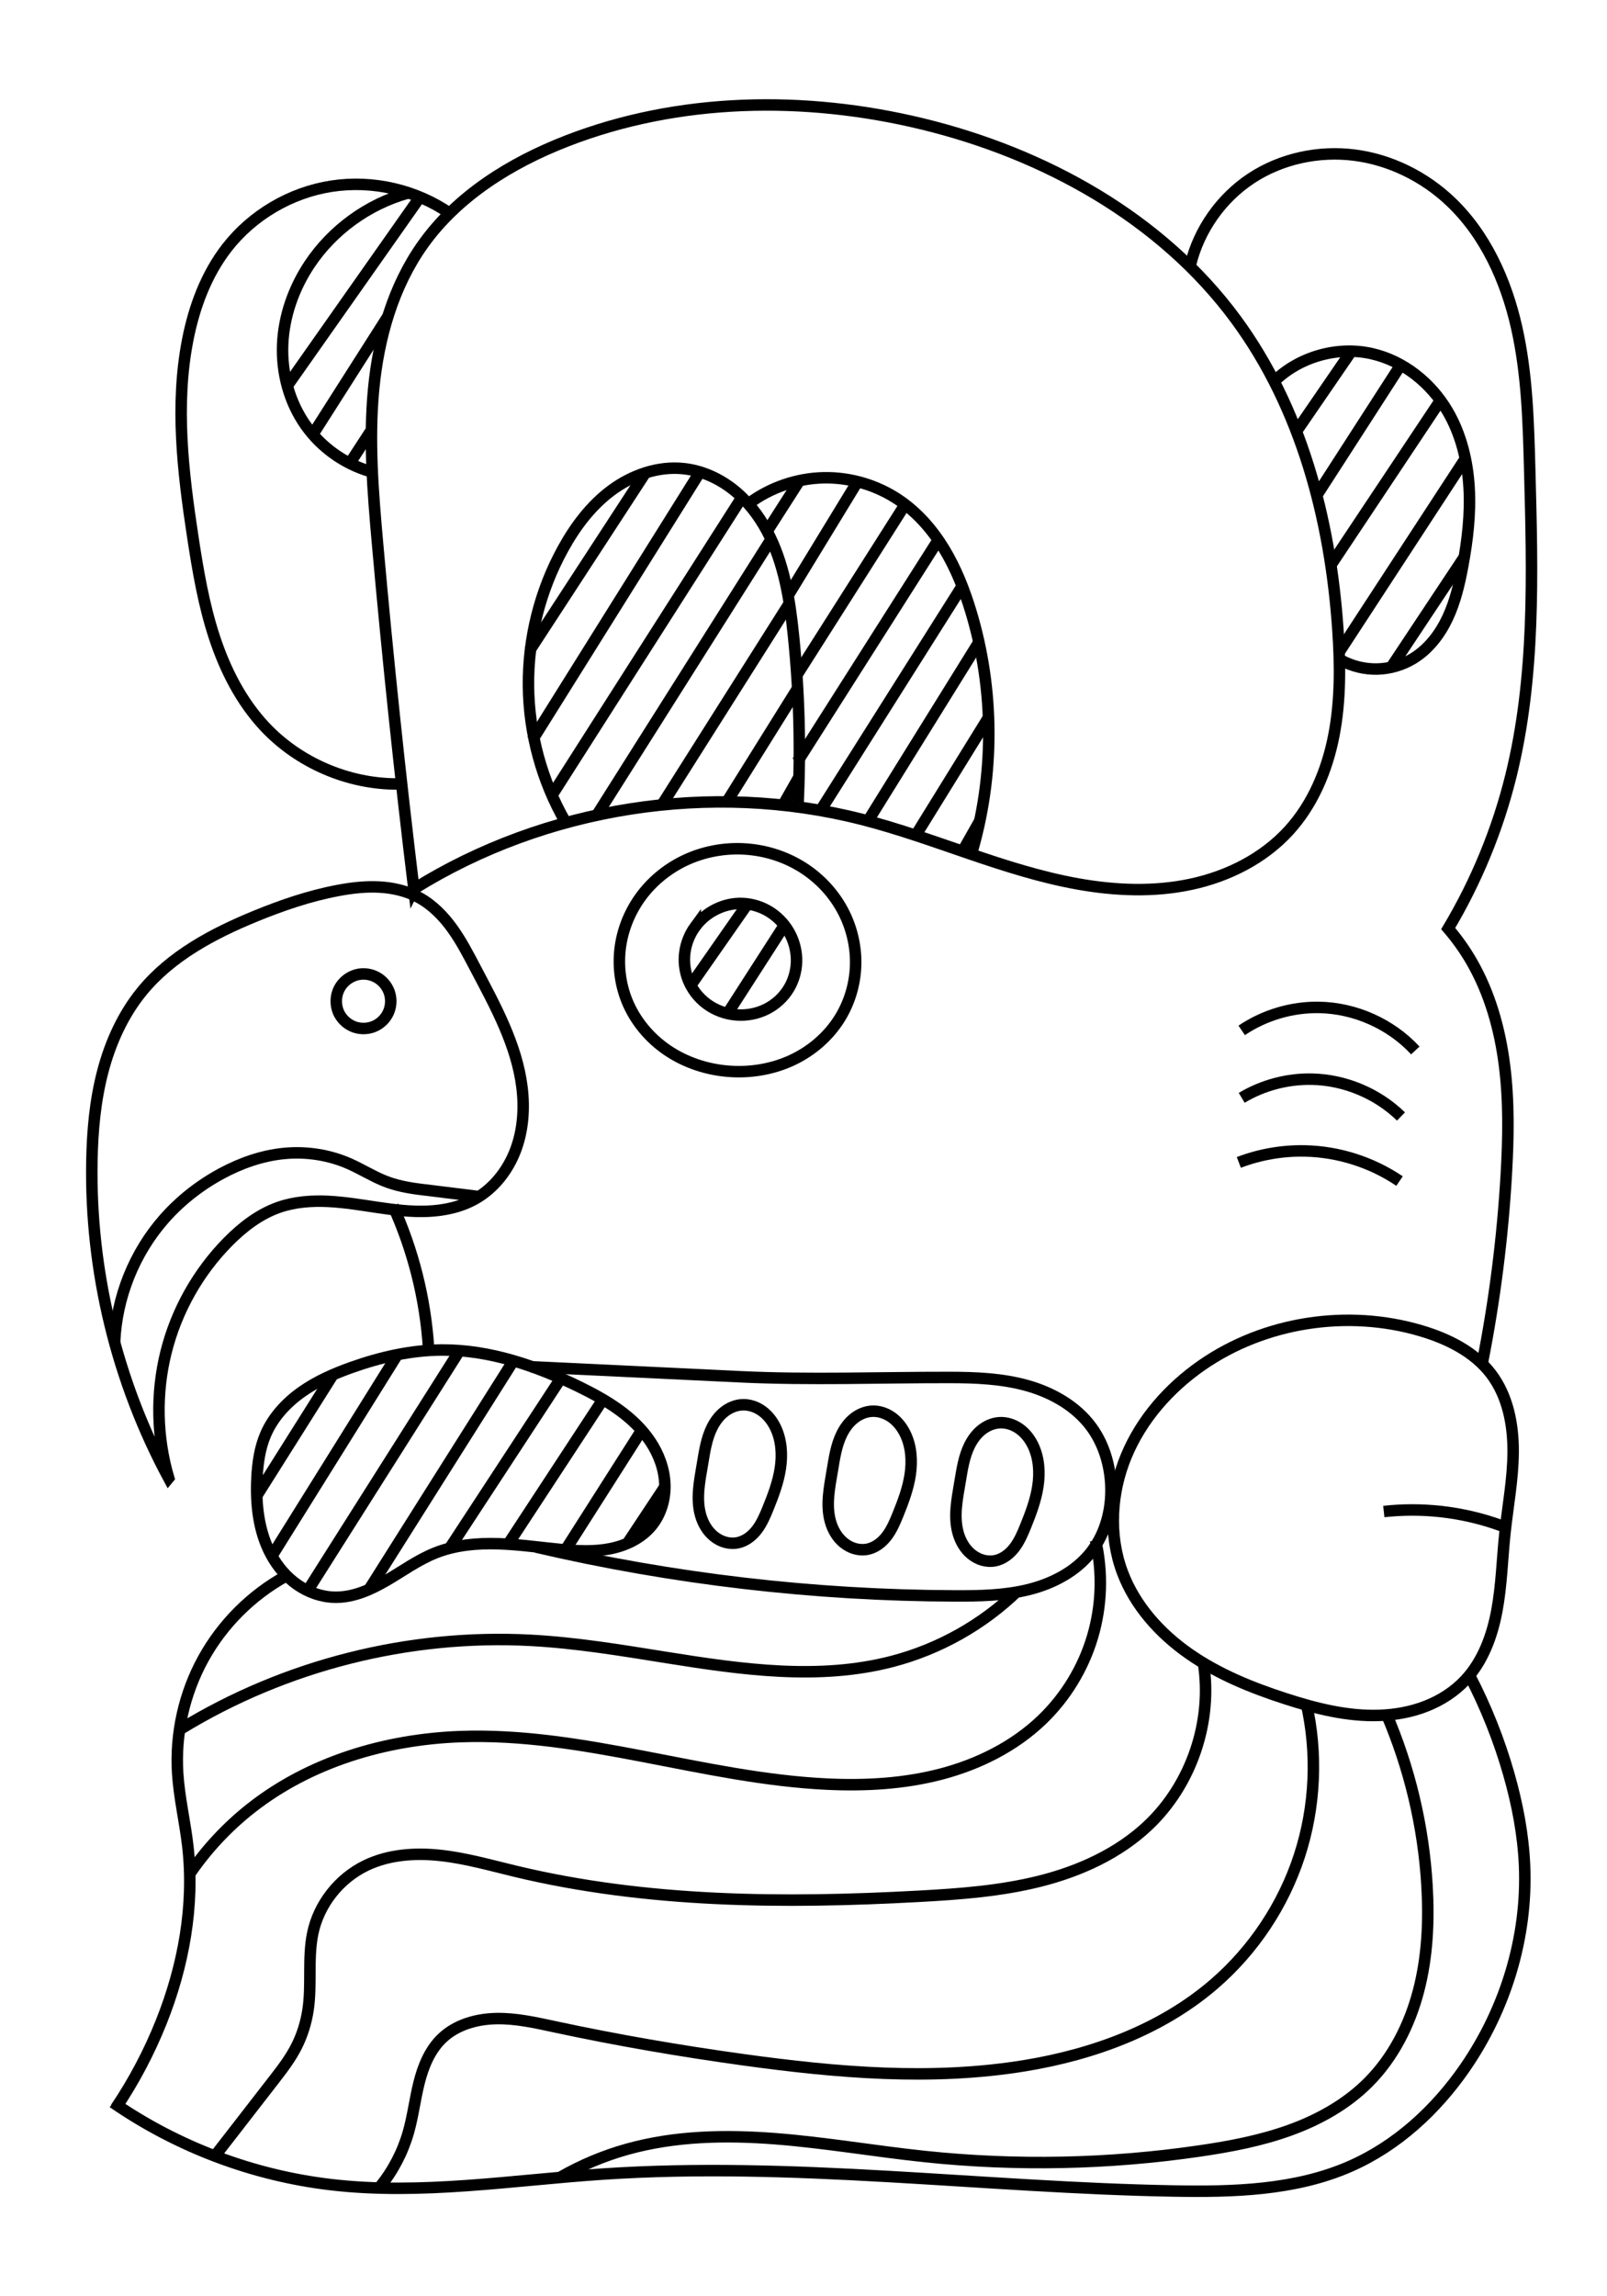 <?xml version="1.0" encoding="UTF-8" standalone="no"?>
<!-- Created with Inkscape (http://www.inkscape.org/) -->

<svg
   xmlns:dc="http://purl.org/dc/elements/1.1/"
   xmlns:cc="http://creativecommons.org/ns#"
   xmlns:rdf="http://www.w3.org/1999/02/22-rdf-syntax-ns#"
   xmlns:svg="http://www.w3.org/2000/svg"
   xmlns="http://www.w3.org/2000/svg"
   xmlns:sodipodi="http://sodipodi.sourceforge.net/DTD/sodipodi-0.dtd"
   xmlns:inkscape="http://www.inkscape.org/namespaces/inkscape"
   width="140"
   height="200"
   viewBox="0 0 140 200"
   id="svg6080"
   version="1.1"
   inkscape:version="0.91 r13725"
   sodipodi:docname="maya-months-14-muwan.svg">
  <defs
     id="defs6082">
    <inkscape:path-effect
       effect="spiro"
       id="path-effect4152-3-1-7-3-499"
       is_visible="true" />
    <inkscape:path-effect
       effect="spiro"
       id="path-effect4152-3-1-7-3-74"
       is_visible="true" />
    <inkscape:path-effect
       effect="spiro"
       id="path-effect4152-3-1-7-3-6"
       is_visible="true" />
    <inkscape:path-effect
       effect="spiro"
       id="path-effect4152-3-1-7-3-49"
       is_visible="true" />
    <inkscape:path-effect
       effect="spiro"
       id="path-effect4152-3-1-7-3-4"
       is_visible="true" />
    <inkscape:path-effect
       effect="spiro"
       id="path-effect4152-3-1-7-3-56"
       is_visible="true" />
    <inkscape:path-effect
       effect="spiro"
       id="path-effect4152-3-1-7-3-78"
       is_visible="true" />
    <inkscape:path-effect
       effect="spiro"
       id="path-effect4152-3-1-7-3-95"
       is_visible="true" />
    <inkscape:path-effect
       effect="spiro"
       id="path-effect4152-3-1-7-3-9"
       is_visible="true" />
    <inkscape:path-effect
       effect="spiro"
       id="path-effect4152-3-1-7-3-1"
       is_visible="true" />
    <inkscape:path-effect
       effect="spiro"
       id="path-effect4152-3-1-7-3-01"
       is_visible="true" />
    <inkscape:path-effect
       effect="spiro"
       id="path-effect4152-3-1-7-3-8"
       is_visible="true" />
    <inkscape:path-effect
       effect="spiro"
       id="path-effect4152-3-1-7-3-0"
       is_visible="true" />
    <inkscape:path-effect
       effect="spiro"
       id="path-effect4152-3-1-7-3-22"
       is_visible="true" />
    <inkscape:path-effect
       effect="spiro"
       id="path-effect4152-3-1-7-3-59"
       is_visible="true" />
    <inkscape:path-effect
       effect="spiro"
       id="path-effect4152-3-1-7-3-7"
       is_visible="true" />
    <inkscape:path-effect
       effect="spiro"
       id="path-effect4152-3-1-7-3-58"
       is_visible="true" />
    <inkscape:path-effect
       effect="spiro"
       id="path-effect4152-3-1-7-3-2"
       is_visible="true" />
    <inkscape:path-effect
       effect="spiro"
       id="path-effect4152-3-1-7-3-5"
       is_visible="true" />
    <inkscape:path-effect
       effect="spiro"
       id="path-effect4152-3-2-6-5"
       is_visible="true" />
    <inkscape:path-effect
       effect="spiro"
       id="path-effect4152-3-1-7-3"
       is_visible="true" />
    <inkscape:path-effect
       effect="spiro"
       id="path-effect5511-4-3-0-5-3-8"
       is_visible="true" />
    <inkscape:path-effect
       effect="spiro"
       id="path-effect5511-4-3-0-05-0-34"
       is_visible="true" />
    <inkscape:path-effect
       effect="spiro"
       id="path-effect5511-4-3-0-09-7-9"
       is_visible="true" />
    <inkscape:path-effect
       effect="spiro"
       id="path-effect5511-4-3-0-07-6-2"
       is_visible="true" />
    <inkscape:path-effect
       effect="spiro"
       id="path-effect5511-4-3-0-0-0-36"
       is_visible="true" />
    <inkscape:path-effect
       effect="spiro"
       id="path-effect4152-3-2-6-08"
       is_visible="true" />
    <inkscape:path-effect
       effect="spiro"
       id="path-effect4152-3-1-7-8"
       is_visible="true" />
    <inkscape:path-effect
       effect="spiro"
       id="path-effect5511-4-3-0-5-3-9"
       is_visible="true" />
    <inkscape:path-effect
       effect="spiro"
       id="path-effect5511-4-3-0-05-0-3"
       is_visible="true" />
    <inkscape:path-effect
       effect="spiro"
       id="path-effect5511-4-3-0-09-7-6"
       is_visible="true" />
    <inkscape:path-effect
       effect="spiro"
       id="path-effect5511-4-3-0-07-6-6"
       is_visible="true" />
    <inkscape:path-effect
       effect="spiro"
       id="path-effect5511-4-3-0-0-0-5"
       is_visible="true" />
    <inkscape:path-effect
       effect="spiro"
       id="path-effect5524-4"
       is_visible="true" />
    <inkscape:path-effect
       effect="spiro"
       id="path-effect5524-6"
       is_visible="true" />
    <inkscape:path-effect
       effect="spiro"
       id="path-effect5524"
       is_visible="true" />
    <inkscape:path-effect
       effect="spiro"
       id="path-effect5383-4"
       is_visible="true" />
    <inkscape:path-effect
       effect="spiro"
       id="path-effect5501"
       is_visible="true" />
    <inkscape:path-effect
       effect="spiro"
       id="path-effect4913-6-0-6"
       is_visible="true" />
    <inkscape:path-effect
       effect="spiro"
       id="path-effect5411-9"
       is_visible="true" />
    <inkscape:path-effect
       effect="spiro"
       id="path-effect5411-1"
       is_visible="true" />
    <inkscape:path-effect
       effect="spiro"
       id="path-effect4921-5-0"
       is_visible="true" />
    <inkscape:path-effect
       effect="spiro"
       id="path-effect4917-1-0"
       is_visible="true" />
    <inkscape:path-effect
       effect="spiro"
       id="path-effect4913-6-0"
       is_visible="true" />
    <inkscape:path-effect
       effect="spiro"
       id="path-effect4857-7-9"
       is_visible="true" />
    <inkscape:path-effect
       effect="spiro"
       id="path-effect4853-55-3"
       is_visible="true" />
    <inkscape:path-effect
       effect="spiro"
       id="path-effect5411"
       is_visible="true" />
    <inkscape:path-effect
       effect="spiro"
       id="path-effect5407"
       is_visible="true" />
    <inkscape:path-effect
       effect="spiro"
       id="path-effect5403"
       is_visible="true" />
    <inkscape:path-effect
       effect="spiro"
       id="path-effect5399"
       is_visible="true" />
    <inkscape:path-effect
       effect="spiro"
       id="path-effect5395"
       is_visible="true" />
    <inkscape:path-effect
       effect="spiro"
       id="path-effect5391"
       is_visible="true" />
    <inkscape:path-effect
       effect="spiro"
       id="path-effect5387"
       is_visible="true" />
    <inkscape:path-effect
       effect="spiro"
       id="path-effect5383"
       is_visible="true" />
    <inkscape:path-effect
       effect="spiro"
       id="path-effect5379"
       is_visible="true" />
    <inkscape:path-effect
       effect="spiro"
       id="path-effect5375"
       is_visible="true" />
    <inkscape:path-effect
       effect="spiro"
       id="path-effect5371"
       is_visible="true" />
    <inkscape:path-effect
       effect="spiro"
       id="path-effect5367"
       is_visible="true" />
    <inkscape:path-effect
       effect="spiro"
       id="path-effect5363"
       is_visible="true" />
    <inkscape:path-effect
       effect="spiro"
       id="path-effect5359"
       is_visible="true" />
    <inkscape:path-effect
       effect="spiro"
       id="path-effect5355"
       is_visible="true" />
    <inkscape:path-effect
       effect="spiro"
       id="path-effect5351"
       is_visible="true" />
    <inkscape:path-effect
       effect="spiro"
       id="path-effect5347"
       is_visible="true" />
    <inkscape:path-effect
       effect="spiro"
       id="path-effect7288"
       is_visible="true" />
    <inkscape:path-effect
       effect="spiro"
       id="path-effect4152-3-1-7-3-499-9"
       is_visible="true" />
    <inkscape:path-effect
       effect="spiro"
       id="path-effect4152-3-1-7-3-74-8"
       is_visible="true" />
    <inkscape:path-effect
       effect="spiro"
       id="path-effect4152-3-1-7-3-6-3"
       is_visible="true" />
    <inkscape:path-effect
       effect="spiro"
       id="path-effect4152-3-1-7-3-49-9"
       is_visible="true" />
    <inkscape:path-effect
       effect="spiro"
       id="path-effect4152-3-1-7-3-4-9"
       is_visible="true" />
    <inkscape:path-effect
       effect="spiro"
       id="path-effect4152-3-1-7-3-56-6"
       is_visible="true" />
    <inkscape:path-effect
       effect="spiro"
       id="path-effect4152-3-1-7-3-78-6"
       is_visible="true" />
    <inkscape:path-effect
       effect="spiro"
       id="path-effect4152-3-1-7-3-95-1"
       is_visible="true" />
    <inkscape:path-effect
       effect="spiro"
       id="path-effect4152-3-1-7-3-9-7"
       is_visible="true" />
    <inkscape:path-effect
       effect="spiro"
       id="path-effect4152-3-1-7-3-1-6"
       is_visible="true" />
    <inkscape:path-effect
       effect="spiro"
       id="path-effect4152-3-1-7-3-01-7"
       is_visible="true" />
    <inkscape:path-effect
       effect="spiro"
       id="path-effect4152-3-1-7-3-8-5"
       is_visible="true" />
    <inkscape:path-effect
       effect="spiro"
       id="path-effect4152-3-1-7-3-0-0"
       is_visible="true" />
    <inkscape:path-effect
       effect="spiro"
       id="path-effect4152-3-1-7-3-22-8"
       is_visible="true" />
    <inkscape:path-effect
       effect="spiro"
       id="path-effect4152-3-1-7-3-59-2"
       is_visible="true" />
    <inkscape:path-effect
       effect="spiro"
       id="path-effect4152-3-1-7-3-7-8"
       is_visible="true" />
    <inkscape:path-effect
       effect="spiro"
       id="path-effect4152-3-1-7-3-58-5"
       is_visible="true" />
    <inkscape:path-effect
       effect="spiro"
       id="path-effect4152-3-1-7-3-2-8"
       is_visible="true" />
    <inkscape:path-effect
       effect="spiro"
       id="path-effect4152-3-1-7-3-5-3"
       is_visible="true" />
    <inkscape:path-effect
       effect="spiro"
       id="path-effect4152-3-2-6-5-6"
       is_visible="true" />
    <inkscape:path-effect
       effect="spiro"
       id="path-effect4152-3-1-7-3-13"
       is_visible="true" />
    <inkscape:path-effect
       effect="spiro"
       id="path-effect5511-4-3-0-5-3-8-7"
       is_visible="true" />
    <inkscape:path-effect
       effect="spiro"
       id="path-effect5511-4-3-0-05-0-34-8"
       is_visible="true" />
    <inkscape:path-effect
       effect="spiro"
       id="path-effect5511-4-3-0-09-7-9-8"
       is_visible="true" />
    <inkscape:path-effect
       effect="spiro"
       id="path-effect5511-4-3-0-07-6-2-3"
       is_visible="true" />
    <inkscape:path-effect
       effect="spiro"
       id="path-effect5511-4-3-0-0-0-36-0"
       is_visible="true" />
    <inkscape:path-effect
       effect="spiro"
       id="path-effect4152-3-2-6-08-4"
       is_visible="true" />
    <inkscape:path-effect
       effect="spiro"
       id="path-effect4152-3-1-7-8-4"
       is_visible="true" />
    <inkscape:path-effect
       effect="spiro"
       id="path-effect5511-4-3-0-5-3-9-2"
       is_visible="true" />
    <inkscape:path-effect
       effect="spiro"
       id="path-effect5511-4-3-0-05-0-3-3"
       is_visible="true" />
    <inkscape:path-effect
       effect="spiro"
       id="path-effect5511-4-3-0-09-7-6-5"
       is_visible="true" />
    <inkscape:path-effect
       effect="spiro"
       id="path-effect5511-4-3-0-07-6-6-3"
       is_visible="true" />
    <inkscape:path-effect
       effect="spiro"
       id="path-effect5511-4-3-0-0-0-5-8"
       is_visible="true" />
    <inkscape:path-effect
       effect="spiro"
       id="path-effect5524-4-5"
       is_visible="true" />
    <inkscape:path-effect
       effect="spiro"
       id="path-effect5524-6-4"
       is_visible="true" />
    <inkscape:path-effect
       effect="spiro"
       id="path-effect5524-43"
       is_visible="true" />
    <inkscape:path-effect
       effect="spiro"
       id="path-effect5383-4-5"
       is_visible="true" />
    <inkscape:path-effect
       effect="spiro"
       id="path-effect5501-1"
       is_visible="true" />
    <inkscape:path-effect
       effect="spiro"
       id="path-effect4913-6-0-6-9"
       is_visible="true" />
    <inkscape:path-effect
       effect="spiro"
       id="path-effect5411-9-2"
       is_visible="true" />
    <inkscape:path-effect
       effect="spiro"
       id="path-effect5411-1-7"
       is_visible="true" />
    <inkscape:path-effect
       effect="spiro"
       id="path-effect4921-5-0-0"
       is_visible="true" />
    <inkscape:path-effect
       effect="spiro"
       id="path-effect4917-1-0-3"
       is_visible="true" />
    <inkscape:path-effect
       effect="spiro"
       id="path-effect4913-6-0-1"
       is_visible="true" />
    <inkscape:path-effect
       effect="spiro"
       id="path-effect4857-7-9-8"
       is_visible="true" />
    <inkscape:path-effect
       effect="spiro"
       id="path-effect4853-55-3-0"
       is_visible="true" />
    <inkscape:path-effect
       effect="spiro"
       id="path-effect5411-13"
       is_visible="true" />
    <inkscape:path-effect
       effect="spiro"
       id="path-effect5407-6"
       is_visible="true" />
    <inkscape:path-effect
       effect="spiro"
       id="path-effect5403-2"
       is_visible="true" />
    <inkscape:path-effect
       effect="spiro"
       id="path-effect5399-7"
       is_visible="true" />
    <inkscape:path-effect
       effect="spiro"
       id="path-effect5395-3"
       is_visible="true" />
    <inkscape:path-effect
       effect="spiro"
       id="path-effect5391-0"
       is_visible="true" />
    <inkscape:path-effect
       effect="spiro"
       id="path-effect5387-7"
       is_visible="true" />
    <inkscape:path-effect
       effect="spiro"
       id="path-effect5383-8"
       is_visible="true" />
    <inkscape:path-effect
       effect="spiro"
       id="path-effect5375-2"
       is_visible="true" />
    <inkscape:path-effect
       effect="spiro"
       id="path-effect5371-3"
       is_visible="true" />
    <inkscape:path-effect
       effect="spiro"
       id="path-effect5367-4"
       is_visible="true" />
    <inkscape:path-effect
       effect="spiro"
       id="path-effect5363-7"
       is_visible="true" />
    <inkscape:path-effect
       effect="spiro"
       id="path-effect5359-8"
       is_visible="true" />
    <inkscape:path-effect
       effect="spiro"
       id="path-effect5355-2"
       is_visible="true" />
    <inkscape:path-effect
       effect="spiro"
       id="path-effect5351-0"
       is_visible="true" />
    <inkscape:path-effect
       effect="spiro"
       id="path-effect5347-6"
       is_visible="true" />
  </defs>
  <sodipodi:namedview
     id="base"
     pagecolor="#ffffff"
     bordercolor="#666666"
     borderopacity="1.0"
     inkscape:pageopacity="0.0"
     inkscape:pageshadow="2"
     inkscape:zoom="1.979899"
     inkscape:cx="52.692647"
     inkscape:cy="113.10651"
     inkscape:document-units="px"
     inkscape:current-layer="layer1"
     showgrid="false"
     units="px"
     inkscape:window-width="1366"
     inkscape:window-height="704"
     inkscape:window-x="0"
     inkscape:window-y="27"
     inkscape:window-maximized="1" />
  <g
     inkscape:label="Calque 1"
     inkscape:groupmode="layer"
     id="layer1"
     transform="translate(0,-852.362)">
    <path
       style="fill:none;fill-rule:evenodd;stroke:#000000;stroke-width:1;stroke-linecap:butt;stroke-linejoin:miter;stroke-opacity:1"
       d="m 14.694,981.096 c -4.538,-8.43 -6.865,-18.038 -6.689,-27.61 0.048,-2.621 0.283,-5.252 0.946,-7.787 0.663,-2.536 1.767,-4.982 3.429,-7.008 2.523,-3.076 6.166,-5.013 9.847,-6.524 2.347,-0.963 4.762,-1.788 7.256,-2.253 1.175,-0.219 2.371,-0.357 3.564,-0.292 1.193,0.065 2.386,0.339 3.437,0.907 1.178,0.637 2.139,1.621 2.921,2.708 0.782,1.087 1.398,2.282 2.022,3.467 1.734,3.294 3.583,6.647 4.046,10.341 0.232,1.847 0.099,3.76 -0.56,5.501 -0.659,1.741 -1.868,3.299 -3.485,4.221 -1.261,0.719 -2.722,1.032 -4.173,1.093 -1.45,0.062 -2.899,-0.118 -4.335,-0.33 -1.436,-0.212 -2.871,-0.457 -4.321,-0.529 -1.45,-0.072 -2.926,0.036 -4.297,0.512 -1.712,0.594 -3.185,1.737 -4.457,3.028 -2.599,2.639 -4.476,5.982 -5.376,9.575 -0.9,3.593 -0.821,7.426 0.226,10.979 z"
       id="path5345"
       inkscape:path-effect="#path-effect5347-6"
       inkscape:original-d="M 14.694452,981.09591 C 3.7752523,956.97873 4.9170523,966.52658 8.0054523,953.48571 c 3.0883997,-13.04087 -5.4047,-9.77985 4.3751997,-14.79558 9.78,-5.01571 -3.2788997,-14.04719 9.8468,-6.52357 3.2814,1.88089 4.9067,-1.66242 7.2556,-2.25288 2.3489,-0.59046 5.4214,1.77194 7.001,0.615 3.1591,-2.31388 4.9427,-3.85583 4.9427,6.1756 0,20.06287 18.0157,21.56759 0,20.06287 -18.0156,-1.50471 -7.0889,-8.78301 -17.1262,0.74686 -10.0372,9.52986 -5.2286,-9.00943 -4.4565,3.02828 0.7721,12.03773 -5.1496,20.55362 -5.1496,20.55362 z"
       inkscape:connector-curvature="0"
       sodipodi:nodetypes="csssssssssc" />
    <path
       style="fill:none;fill-rule:evenodd;stroke:#000000;stroke-width:1;stroke-linecap:butt;stroke-linejoin:miter;stroke-opacity:1"
       d="m 22.385,981.085 c -0.116,2.305 0.142,4.695 1.25,6.72 0.554,1.012 1.319,1.917 2.266,2.577 0.947,0.66 2.078,1.068 3.232,1.095 1.625,0.039 3.177,-0.658 4.579,-1.482 1.402,-0.823 2.732,-1.792 4.244,-2.389 1.722,-0.68 3.608,-0.846 5.458,-0.787 1.85,0.059 3.686,0.334 5.529,0.505 1.392,0.129 2.806,0.199 4.178,-0.067 1.372,-0.266 2.713,-0.896 3.61,-1.967 0.847,-1.011 1.243,-2.363 1.191,-3.681 -0.053,-1.318 -0.534,-2.6 -1.266,-3.698 -1.464,-2.196 -3.831,-3.607 -6.202,-4.765 -3.74,-1.827 -7.792,-3.225 -11.954,-3.204 -2.683,0.014 -5.337,0.62 -7.865,1.518 -1.534,0.545 -3.041,1.204 -4.368,2.146 -1.327,0.942 -2.473,2.183 -3.119,3.678 -0.515,1.193 -0.697,2.503 -0.762,3.801 z"
       id="path5349"
       inkscape:path-effect="#path-effect5351-0"
       inkscape:original-d="m 22.384952,981.08497 c 0.7759,4.05664 -0.9431,11.93464 6.7481,10.39173 7.6912,-1.54292 3.1993,-0.89908 8.8224,-3.87088 5.623,-2.97184 4.9446,-1.98495 10.9874,-0.28147 6.0429,1.70349 8.1107,8.235 7.7882,-2.03403 -0.3226,-10.26905 1.4453,-7.04774 -6.2777,-12.14459 -7.7231,-5.09688 -2.5501,-4.91848 -11.9541,-3.2035 -9.4038,1.71499 -5.5384,-5.16628 -7.8654,1.51797 -2.3272,6.68423 -5.8236,3.13469 -7.4864,5.8237 -0.6797,1.0991 -1.0053,2.53181 -0.7625,3.80107 z"
       inkscape:connector-curvature="0"
       sodipodi:nodetypes="asssssscaa" />
    <path
       style="fill:none;fill-rule:evenodd;stroke:#000000;stroke-width:1;stroke-linecap:butt;stroke-linejoin:miter;stroke-opacity:1"
       d="m 36.055,929.786 c 11.47,-7.157 25.895,-9.401 38.997,-6.068 6.376,1.622 12.418,4.491 18.896,5.641 3.239,0.575 6.59,0.708 9.806,0.021 3.217,-0.687 6.299,-2.234 8.519,-4.66 2.088,-2.281 3.334,-5.242 3.927,-8.277 0.593,-3.035 0.566,-6.159 0.355,-9.244 -0.655,-9.593 -3.19,-19.292 -8.894,-27.032 -6.5,-8.821 -16.69,-14.443 -27.339,-17.02 -10.2,-2.468 -21.182,-2.303 -30.963,1.502 -4.86,1.891 -9.493,4.762 -12.517,9.011 -2.602,3.655 -3.866,8.129 -4.292,12.595 -0.426,4.467 -0.059,8.967 0.339,13.436 0.895,10.048 1.95,20.082 3.165,30.097 z"
       id="path5353"
       inkscape:path-effect="#path-effect5355-2"
       inkscape:original-d="m 36.055352,929.78565 c 31.2921,0 17.5868,-3.56526 38.9972,-6.06826 21.4104,-2.50301 34.585998,10.01202 37.221198,1.0012 2.6351,-9.01083 11.858,7.00842 4.2821,-17.52105 -7.576,-24.52947 13.505,-11.51383 -8.8936,-27.03248 -22.398598,-15.51864 3.6233,-18.52225 -27.339398,-17.02045 -30.9628,1.50181 -21.0811,-7.00842 -30.9628,1.50181 -9.8817,8.51022 -10.5405,-10.51263 -12.5168,9.01082 -1.9764,19.52346 -7.9054,8.00963 -3.9527,26.03128 3.9527,18.02165 0.2003,19.5845 3.1648,30.09713 z"
       inkscape:connector-curvature="0"
       sodipodi:nodetypes="cscssssssc" />
    <path
       style="fill:none;fill-rule:evenodd;stroke:#000000;stroke-width:1;stroke-linecap:butt;stroke-linejoin:miter;stroke-opacity:1"
       d="m 34.639,920.645 c -4.327,0.012 -8.628,-1.847 -11.585,-5.006 -2.044,-2.184 -3.433,-4.917 -4.369,-7.758 -0.936,-2.841 -1.439,-5.805 -1.889,-8.762 -0.866,-5.682 -1.546,-11.508 -0.443,-17.149 0.562,-2.875 1.609,-5.701 3.404,-8.017 2.216,-2.858 5.552,-4.823 9.126,-5.374 3.574,-0.551 7.347,0.317 10.321,2.374"
       id="path5357"
       inkscape:path-effect="#path-effect5359-8"
       inkscape:original-d="m 34.639052,920.64466 c -8.2348,0 -5.6556,4.00481 -11.5846,-5.00601 -5.9291,-9.01083 -4.941,-4.50541 -6.2585,-16.51985 -1.3175,-12.01443 7.2276,56.50328 -0.4425,-17.14906 -1.0962,-10.52616 -5.8193,-6.51503 3.4037,-8.01684 9.2229,-1.5018 14.5067,-13.01203 19.4475,-3"
       inkscape:connector-curvature="0"
       sodipodi:nodetypes="cssssc" />
    <path
       style="fill:none;fill-rule:evenodd;stroke:#000000;stroke-width:1;stroke-linecap:butt;stroke-linejoin:miter;stroke-opacity:1"
       d="m 103.713,875.409 c 0.743,-3.045 2.671,-5.784 5.287,-7.51 2.623,-1.73 5.888,-2.424 9.004,-2.025 3.117,0.399 6.069,1.867 8.35,4.027 3.051,2.889 4.855,6.896 5.777,10.996 0.922,4.099 1.029,8.332 1.14,12.532 0.235,8.887 0.489,17.903 -1.647,26.532 -1.154,4.662 -3,9.152 -5.459,13.277 0.768,0.894 1.452,1.859 2.041,2.879 1.586,2.748 2.46,5.866 2.861,9.013 0.402,3.148 0.344,6.336 0.161,9.504 -0.318,5.499 -1.012,10.976 -2.077,16.38"
       id="path5361"
       inkscape:path-effect="#path-effect5363-7"
       inkscape:original-d="m 103.71305,875.40895 c 4.2821,-4.00481 -6.900398,-5.50712 5.287,-7.50953 12.1875,-2.0024 10.7669,-9.01082 17.3547,2.00241 6.5878,11.01323 3.9527,8.00962 6.9172,23.52827 2.9645,15.51864 4.9409,12.01443 -1.647,26.53187 -6.5878,14.51744 -5.4594,13.27707 -5.4594,13.27707 0,0 0.3936,-3.12801 2.0405,2.87921 1.647,6.00722 -32.480898,-18.77705 3.022,18.51744 14.6402,15.379 -12.4269,34.81159 -2.0768,16.37984"
       inkscape:connector-curvature="0"
       sodipodi:nodetypes="cssssccsc" />
    <path
       style="fill:none;fill-rule:evenodd;stroke:#000000;stroke-width:1;stroke-linecap:butt;stroke-linejoin:miter;stroke-opacity:1"
       d="m 34.242,957.397 c 0.862,1.903 1.555,3.881 2.07,5.905 0.543,2.134 0.887,4.318 1.026,6.515"
       id="path5365"
       inkscape:path-effect="#path-effect5367-4"
       inkscape:original-d="m 34.242352,957.39741 c 1.2868,4.51415 1.6822,4.2422 2.0702,5.90519 0.3881,1.66299 0.7687,5.26092 1.0261,6.51485"
       inkscape:connector-curvature="0"
       sodipodi:nodetypes="csc" />
    <path
       style="fill:none;fill-rule:evenodd;stroke:#000000;stroke-width:1;stroke-linecap:butt;stroke-linejoin:miter;stroke-opacity:1"
       d="m 46.701,987.11 c 11.954,2.783 24.222,4.213 36.495,4.252 2.147,0.007 4.316,-0.031 6.4,-0.547 2.084,-0.516 4.1,-1.554 5.432,-3.238 1.394,-1.763 1.924,-4.116 1.714,-6.354 -0.152,-1.621 -0.681,-3.223 -1.639,-4.541 -1.336,-1.839 -3.428,-3.024 -5.617,-3.638 -2.189,-0.614 -4.487,-0.705 -6.761,-0.708 -6.073,-0.009 -12.148,0.229 -18.215,-0.06 l -18.269,-0.871"
       id="path5369"
       inkscape:path-effect="#path-effect5371-3"
       inkscape:original-d="m 46.701252,987.10988 c 11.5287,1.5018 27.6013,4.2524 36.4949,4.2524 8.8935,0 6.891,-1.28245 11.8319,-3.78546 4.9409,-2.503 5.101598,1.42655 1.7145,-6.35397 -2.4527,-5.63402 7.584398,-3.03907 -1.6386,-4.54087 -9.2229,-1.50181 -2.4957,-6.34857 -12.3774,-4.34616 -9.8817,2.00241 -14.8951,0.0981 -18.2145,-0.0601 l -18.2694,-0.87064"
       inkscape:connector-curvature="0"
       sodipodi:nodetypes="cssssssc" />
    <path
       style="fill:none;fill-rule:evenodd;stroke:#000000;stroke-width:1;stroke-linecap:butt;stroke-linejoin:miter;stroke-opacity:1"
       d="m 129.91,972.038 c -1.47,-1.939 -3.775,-3.075 -6.108,-3.767 -6.391,-1.897 -13.629,-0.801 -19.105,3.004 -2.846,1.977 -5.232,4.679 -6.567,7.877 -1.335,3.198 -1.562,6.899 -0.35,10.145 1.087,2.911 3.262,5.33 5.81,7.108 2.548,1.778 5.465,2.961 8.421,3.916 2.637,0.853 5.374,1.542 8.144,1.448 1.385,-0.047 2.769,-0.292 4.06,-0.795 1.291,-0.503 2.489,-1.267 3.436,-2.278 1.537,-1.641 2.346,-3.846 2.757,-6.057 0.411,-2.211 0.461,-4.471 0.696,-6.707 0.25,-2.375 0.709,-4.735 0.72,-7.124 0.011,-2.388 -0.472,-4.868 -1.915,-6.771 z"
       id="path5373"
       inkscape:path-effect="#path-effect5375-2"
       inkscape:original-d="m 129.91045,972.03836 c -1.2543,-2.03697 8.3851,-6.27045 -6.1081,-3.76745 -14.4931,2.50301 -15.8107,-8.00962 -19.1046,3.00361 -3.2939,11.01323 -11.858098,4.50542 -6.917198,18.02165 4.940798,13.51633 3.361398,8.52166 14.231298,11.02463 10.8699,2.5031 10.6993,6.3853 15.6402,-1.62437 4.9409,-8.00962 1.1469,1.75357 3.4527,-12.76383 2.3057,-14.51744 1.2431,-9.93599 -1.1943,-13.89424 z"
       inkscape:connector-curvature="0"
       sodipodi:nodetypes="assssssa" />
    <path
       style="fill:none;fill-rule:evenodd;stroke:#000000;stroke-width:1;stroke-linecap:butt;stroke-linejoin:miter;stroke-opacity:1"
       d="m 55.942,930.304 c -0.984,1.289 -1.644,2.827 -1.883,4.431 -0.238,1.604 -0.052,3.272 0.553,4.778 0.705,1.755 1.971,3.268 3.536,4.329 1.565,1.061 3.42,1.674 5.305,1.824 1.886,0.15 3.814,-0.162 5.53,-0.958 1.716,-0.796 3.21,-2.083 4.2,-3.695 0.831,-1.355 1.299,-2.928 1.356,-4.516 0.057,-1.588 -0.297,-3.188 -1.007,-4.61 -0.824,-1.651 -2.127,-3.055 -3.696,-4.025 -1.569,-0.971 -3.399,-1.508 -5.243,-1.57 -1.65,-0.055 -3.314,0.269 -4.815,0.958 -1.501,0.689 -2.835,1.743 -3.837,3.055 z"
       id="path5381"
       inkscape:path-effect="#path-effect5383-8"
       inkscape:original-d="m 55.942252,930.30421 c -1.8521,2.48778 -4.2942,1.19943 -1.3297,9.20906 2.9645,8.00962 13.3288,1.30413 8.8417,6.15347 -75.3918,81.47906 9.0704,4.35756 9.7292,-4.65326 0.6587,-9.01083 5.2902,-2.11813 0.3493,-9.12655 -4.9408,-7.00842 -5.4301,-5.37585 -8.9384,-5.59551 -3.1729,-0.19866 -6.7536,1.46276 -8.6521,4.01279 z"
       inkscape:connector-curvature="0"
       sodipodi:nodetypes="asscsaa" />
    <path
       style="fill:none;fill-rule:evenodd;stroke:#000000;stroke-width:1;stroke-linecap:butt;stroke-linejoin:miter;stroke-opacity:1"
       d="m 49.269,923.966 c -2.065,-3.59 -3.19,-7.716 -3.231,-11.857 -0.041,-4.141 1,-8.289 2.993,-11.919 1.077,-1.963 2.452,-3.799 4.253,-5.13 1.801,-1.33 4.062,-2.12 6.287,-1.879 1.563,0.169 3.052,0.838 4.288,1.81 1.235,0.972 2.222,2.239 2.964,3.625 1.482,2.772 1.979,5.955 2.301,9.082 0.505,4.903 0.638,9.844 0.397,14.767"
       id="path5385"
       inkscape:path-effect="#path-effect5387-7"
       inkscape:original-d="m 49.268852,923.96558 c -0.6588,-17.52105 -9.1317,-16.76804 -0.2382,-23.77646 8.8936,-7.00842 3.2939,-13.01564 10.5405,-7.00842 7.2466,6.00722 7.9054,3.50421 9.5524,14.51744 1.6469,11.01323 0.3969,14.76684 0.3969,14.76684"
       inkscape:connector-curvature="0"
       sodipodi:nodetypes="csssc" />
    <path
       style="fill:none;fill-rule:evenodd;stroke:#000000;stroke-width:1;stroke-linecap:butt;stroke-linejoin:miter;stroke-opacity:1"
       d="m 65.247,896.207 c 1.869,-1.391 4.176,-2.182 6.505,-2.231 2.329,-0.048 4.668,0.646 6.592,1.958 1.611,1.098 2.919,2.606 3.928,4.275 1.009,1.669 1.729,3.498 2.296,5.364 2.091,6.882 2.102,14.382 0.03,21.27"
       id="path5389"
       inkscape:path-effect="#path-effect5391-0"
       inkscape:original-d="m 65.247252,896.20706 c 9.5523,-0.5006 7.4979,-8.28177 13.0975,-0.27215 5.5997,8.00962 6.5541,2.63041 6.2247,9.63883 -0.3294,7.00842 0.03,21.26985 0.03,21.26985"
       inkscape:connector-curvature="0"
       sodipodi:nodetypes="cssc" />
    <path
       style="fill:none;fill-rule:evenodd;stroke:#000000;stroke-width:1;stroke-linecap:butt;stroke-linejoin:miter;stroke-opacity:1"
       d="m 110.996,885.583 c 2.198,-2.157 5.521,-3.098 8.524,-2.415 2.766,0.63 5.154,2.559 6.588,5.006 1.169,1.996 1.737,4.306 1.876,6.616 0.14,2.309 -0.134,4.626 -0.559,6.9 -0.286,1.534 -0.646,3.068 -1.307,4.481 -0.661,1.413 -1.647,2.709 -2.975,3.528 -0.94,0.579 -2.034,0.905 -3.137,0.933 -1.103,0.029 -2.213,-0.24 -3.181,-0.77"
       id="path5393"
       inkscape:path-effect="#path-effect5395-3"
       inkscape:original-d="m 110.99625,885.58329 c 4.9409,-0.5006 2.9244,-2.91522 8.5241,-2.41462 5.5996,0.5006 5.2702,-4.00481 6.5878,5.00601 1.3175,9.01083 2.6351,7.00842 1.3175,13.51624 -1.3175,6.50782 0.6588,6.50782 -4.282,8.00963 -4.9409,1.5018 -4.6716,1.6649 -6.3185,0.1631"
       inkscape:connector-curvature="0"
       sodipodi:nodetypes="csccsc" />
    <path
       style="fill:none;fill-rule:evenodd;stroke:#000000;stroke-width:1;stroke-linecap:butt;stroke-linejoin:miter;stroke-opacity:1"
       d="m 32.232,893.418 c -2.243,-0.66 -4.25,-2.095 -5.6,-4.005 -1.434,-2.029 -2.109,-4.556 -2.008,-7.038 0.102,-2.482 0.961,-4.91 2.337,-6.979 1.997,-3.003 5.098,-5.253 8.572,-6.221"
       id="path5397"
       inkscape:path-effect="#path-effect5399-7"
       inkscape:original-d="m 32.231752,893.41807 c -2.9645,-1.50181 -4.6115,5.00601 -5.5996,-4.00481 -0.9882,-9.01083 -3.6233,-8.51023 0.3293,-14.01684 3.9527,-5.50662 3.3022,-4.71875 8.5724,-6.22055"
       inkscape:connector-curvature="0"
       sodipodi:nodetypes="ccsc" />
    <path
       style="fill:none;fill-rule:evenodd;stroke:#000000;stroke-width:1;stroke-linecap:butt;stroke-linejoin:miter;stroke-opacity:1"
       d="m 9.985,969.272 c 0.164,-3.925 1.708,-7.78 4.301,-10.731 1.416,-1.612 3.131,-2.956 5.021,-3.972 1.679,-0.902 3.511,-1.55 5.408,-1.739 1.972,-0.196 3.996,0.116 5.803,0.93 1,0.451 1.936,1.036 2.952,1.449 1.016,0.413 2.103,0.614 3.192,0.748 l 5.077,0.625"
       id="path5401"
       inkscape:path-effect="#path-effect5403-2"
       inkscape:original-d="m 9.9852523,969.27248 c -0.2574,-10.53301 0.9556997,-0.19826 4.3013997,-10.73127 3.3458,-10.53301 -1.6705,-3.47024 5.0211,-3.97181 6.6915,-0.50157 2.062,-3.24373 5.4078,-1.73901 3.3458,1.50471 2.1996,-1.07585 5.8025,0.93048 3.6031,2.00628 1.2904,1.59952 6.1437,2.19692 l 5.0775,0.625"
       inkscape:connector-curvature="0"
       sodipodi:nodetypes="csssssc" />
    <path
       style="fill:none;fill-rule:evenodd;stroke:#000000;stroke-width:1;stroke-linecap:butt;stroke-linejoin:miter;stroke-opacity:1"
       d="m 31.389,937.206 c -0.77,0.091 -1.482,0.585 -1.836,1.276 -0.354,0.69 -0.341,1.556 0.034,2.235 0.288,0.521 0.78,0.927 1.346,1.111 0.567,0.184 1.203,0.145 1.742,-0.108 0.506,-0.237 0.924,-0.659 1.155,-1.167 0.232,-0.509 0.276,-1.1 0.123,-1.638 -0.153,-0.538 -0.503,-1.017 -0.968,-1.327 -0.465,-0.31 -1.042,-0.448 -1.597,-0.382 z"
       id="path5405"
       inkscape:path-effect="#path-effect5407-6"
       inkscape:original-d="m 31.389452,937.20586 c -1.5442,-0.50158 -3.3458,2.50785 -1.8016,3.511 1.5442,1.00314 2.3164,5.01571 3.0884,1.00314 0.7721,-4.01257 -1.2868,-4.51414 -1.2868,-4.51414 z"
       inkscape:connector-curvature="0" />
    <path
       style="fill:none;fill-rule:evenodd;stroke:#000000;stroke-width:1;stroke-linecap:butt;stroke-linejoin:miter;stroke-opacity:1"
       d="m 61.193,979.908 c -0.248,1.463 -0.56,2.981 -0.161,4.411 0.2,0.715 0.586,1.39 1.163,1.857 0.289,0.233 0.623,0.412 0.98,0.512 0.358,0.099 0.739,0.118 1.102,0.043 0.681,-0.141 1.262,-0.602 1.68,-1.157 0.418,-0.555 0.694,-1.203 0.955,-1.847 0.455,-1.12 0.884,-2.263 1.068,-3.458 0.184,-1.195 0.109,-2.458 -0.409,-3.55 -0.272,-0.572 -0.667,-1.094 -1.181,-1.464 -0.514,-0.37 -1.151,-0.583 -1.784,-0.538 -0.56,0.04 -1.097,0.278 -1.534,0.63 -0.437,0.352 -0.777,0.815 -1.03,1.316 -0.505,1.003 -0.662,2.138 -0.85,3.245 z"
       id="path5409"
       inkscape:path-effect="#path-effect5411-13"
       inkscape:original-d="m 61.192752,979.90794 c -0.1958,2.48816 1.1081,6.32213 3.0845,6.82273 1.9763,0.5006 1.9763,4.00481 2.6351,-3.00361 0.6588,-7.00842 3.2939,-5.50662 0.6588,-7.00842 -2.6351,-1.50181 -1.647,-2.50301 -2.9645,-2.00241 -1.3176,0.5006 -3.2514,3.1269 -3.4139,5.19171 z"
       inkscape:connector-curvature="0"
       sodipodi:nodetypes="acssca" />
    <path
       style="fill:none;fill-rule:evenodd;stroke:#000000;stroke-width:1;stroke-linecap:butt;stroke-linejoin:miter;stroke-opacity:1"
       d="m 128.013,998.267 c 1.433,2.751 2.587,5.648 3.438,8.632 0.74,2.596 1.253,5.266 1.367,7.962 0.263,6.216 -1.653,12.473 -5.187,17.593 -2.531,3.667 -5.933,6.804 -10.013,8.593 -4.796,2.102 -10.199,2.24 -15.435,2.145 -16.587,-0.299 -33.166,-2.587 -49.719,-1.469 -7.88,0.532 -15.789,1.835 -23.633,0.916 -6.785,-0.795 -13.366,-3.275 -18.988,-7.157"
       id="path4851-0-8"
       inkscape:path-effect="#path-effect4853-55-3-0"
       inkscape:original-d="m 128.01345,998.26704 c 5.0846,9.03746 3.2304,9.96886 3.4383,8.63176 0.208,-1.3371 2.5391,-2.2544 1.3667,7.9622 -2.3449,20.4331 17.53,8.5958 -5.1873,17.593 -22.7174,8.9972 28.4379,14.8268 -10.013,8.5927 -19.225398,-3.1171 -8.6451,1.903 -15.4346,2.1452 -6.789398,0.2422 -38.828598,-2.1661 -49.718698,-1.469 -21.7802,1.3943 -22.1105,-13.2639 -23.633,0.9163 -5.2804,49.1836 -12.5069,-2.8697 -18.9881997,-7.1565"
       inkscape:connector-curvature="0"
       sodipodi:nodetypes="csssssssc" />
    <path
       style="fill:none;fill-rule:evenodd;stroke:#000000;stroke-width:1;stroke-linecap:butt;stroke-linejoin:miter;stroke-opacity:1"
       d="m 24.919,989.63 c -3.018,1.659 -5.55,4.19 -7.21,7.206 -1.661,3.017 -2.444,6.51 -2.232,9.947 0.132,2.141 0.64,4.241 0.885,6.372 0.597,5.182 -0.381,10.471 -2.315,15.316 -1.049,2.627 -2.377,5.143 -3.954,7.491"
       id="path4855-9-5"
       inkscape:path-effect="#path-effect4857-7-9-8"
       inkscape:original-d="m 24.918652,989.62997 c -3.2442,0.4705 -9.9651,10.92503 -9.4422,17.15323 0.5895,7.0195 -5.9223997,-19.5579 0.8851,6.3716 3.2553,12.3993 5.571,9.1485 -2.3146,15.3156 -7.8856997,6.167 -3.9545,7.4914 -3.9545,7.4914"
       inkscape:connector-curvature="0"
       sodipodi:nodetypes="csssc" />
    <path
       style="fill:none;fill-rule:evenodd;stroke:#000000;stroke-width:1;stroke-linecap:butt;stroke-linejoin:miter;stroke-opacity:1"
       d="m 104.83,997.121 c 0.843,5.153 -1.027,10.673 -4.828,14.253 -2.586,2.436 -5.931,3.953 -9.375,4.824 -3.444,0.871 -7.011,1.132 -10.558,1.326 -11.785,0.644 -23.738,0.572 -35.213,-2.19 -2.15,-0.517 -4.287,-1.13 -6.485,-1.369 -2.198,-0.239 -4.496,-0.083 -6.488,0.875 -2.345,1.128 -4.124,3.384 -4.642,5.934 -0.443,2.18 -0.071,4.454 -0.406,6.653 -0.167,1.1 -0.499,2.176 -1.002,3.168 -0.502,0.993 -1.172,1.889 -1.854,2.768 l -5.338,6.884"
       id="path4911-8-0"
       inkscape:path-effect="#path-effect4913-6-0-1"
       inkscape:original-d="m 104.83005,997.12146 c -0.9464,14.25684 2.594,8.08574 -4.8284,14.25344 -7.422298,6.1677 -36.013098,5.4646 -19.933198,6.1496 7.7183,0.3287 -45.5236,-6.224 -35.2129,-2.1897 8.917,3.489 -19.9455,-2.8034 -12.9736,-0.4941 5.4688,1.8115 -1.3857,-3.0912 -4.6417,5.9342 -3.256,9.0253 0.2599,8.0495 -3.2609,12.5898 l -5.3383,6.8836"
       inkscape:connector-curvature="0"
       sodipodi:nodetypes="cssssssc" />
    <path
       style="fill:none;fill-rule:evenodd;stroke:#000000;stroke-width:1;stroke-linecap:butt;stroke-linejoin:miter;stroke-opacity:1"
       d="m 113.784,1000.634 c 1.021,4.404 0.815,9.085 -0.588,13.382 -1.403,4.297 -3.999,8.198 -7.422,11.151 -4.582,3.953 -10.488,6.122 -16.459,7.105 -8.11,1.335 -16.416,0.614 -24.558,-0.511 -5.514,-0.762 -11.003,-1.707 -16.445,-2.875 -1.675,-0.36 -3.366,-0.743 -5.079,-0.709 -1.713,0.033 -3.482,0.529 -4.721,1.713 -1.068,1.021 -1.648,2.453 -2.006,3.887 -0.359,1.434 -0.528,2.912 -0.936,4.332 -0.491,1.707 -1.329,3.312 -2.448,4.691"
       id="path4915-2-7"
       inkscape:path-effect="#path-effect4917-1-0-3"
       inkscape:original-d="m 113.78435,1000.6335 c 2.2959,15.212 -1.5094,15.0366 -8.0095,24.5325 -6.500198,9.4959 -3.4838,6.1734 -16.459298,7.1052 -12.9756,0.9317 -12.5129,1.4076 -24.5578,-0.5109 -12.0449,-1.9185 -9.0408,3.7891 -16.4455,-2.8754 -7.4046,-6.6645 -7.9393,-4.2218 -9.7999,1.0035 -0.9304,2.6126 -2.0522,5.4158 -2.9427,8.2194 -0.8902,2.8036 -2.4448,2.0775 -2.4484,4.6914"
       inkscape:connector-curvature="0"
       sodipodi:nodetypes="cssssssc" />
    <path
       style="fill:none;fill-rule:evenodd;stroke:#000000;stroke-width:1;stroke-linecap:butt;stroke-linejoin:miter;stroke-opacity:1"
       d="m 120.733,1001.53 c 2.066,4.775 3.287,9.914 3.588,15.108 0.178,3.062 0.035,6.165 -0.742,9.132 -0.776,2.967 -2.211,5.8 -4.379,7.97 -1.896,1.898 -4.295,3.239 -6.817,4.152 -2.522,0.914 -5.173,1.418 -7.827,1.808 -7.928,1.163 -16.002,1.329 -23.972,0.492 -4.341,-0.456 -8.65,-1.208 -13.002,-1.549 -4.352,-0.34 -8.792,-0.259 -12.994,0.925 -2.001,0.564 -3.933,1.375 -5.737,2.408"
       id="path4919-0-7"
       inkscape:path-effect="#path-effect4921-5-0-0"
       inkscape:original-d="m 120.73325,1001.53 c 4.1565,9.9868 4.5292,4.6535 3.588,15.1081 -0.9411,10.4545 4.1546,11.4124 -5.1206,17.1021 -9.2752,5.6898 -3.0592,5.5018 -14.644,5.9604 -2.8961,0.1147 -13.633198,0.3281 -23.971798,0.4917 -10.3385,0.1636 -24.6929,-0.5395 -25.9954,-0.6241 -2.6051,-0.1691 -1.1038,2.4151 -5.7374,2.4084"
       inkscape:connector-curvature="0"
       sodipodi:nodetypes="csssssc" />
    <path
       style="fill:none;fill-rule:evenodd;stroke:#000000;stroke-width:1;stroke-linecap:butt;stroke-linejoin:miter;stroke-opacity:1"
       d="m 72.505,980.47 c -0.248,1.463 -0.56,2.981 -0.161,4.411 0.2,0.715 0.586,1.39 1.163,1.857 0.289,0.233 0.623,0.412 0.98,0.512 0.358,0.099 0.739,0.118 1.102,0.043 0.681,-0.141 1.262,-0.602 1.68,-1.157 0.418,-0.555 0.694,-1.203 0.955,-1.847 0.455,-1.12 0.884,-2.263 1.068,-3.458 0.184,-1.195 0.109,-2.458 -0.409,-3.55 -0.272,-0.572 -0.667,-1.094 -1.181,-1.464 -0.514,-0.37 -1.151,-0.583 -1.784,-0.538 -0.56,0.04 -1.097,0.278 -1.534,0.63 -0.437,0.352 -0.777,0.815 -1.03,1.316 -0.505,1.003 -0.662,2.138 -0.85,3.245 z"
       id="path5409-1"
       inkscape:path-effect="#path-effect5411-1-7"
       inkscape:original-d="m 72.505252,980.47042 c -0.1958,2.4881 1.1081,6.3221 3.0845,6.8227 1.9763,0.5006 -1.3528,2.79714 2.6351,-3.0036 2.7065,-3.93686 3.2939,-5.5066 0.6588,-7.0084 -2.6351,-1.5018 -1.647,-2.503 -2.9645,-2.0024 -1.3176,0.5006 -3.2514,3.1269 -3.4139,5.1917 z"
       inkscape:connector-curvature="0"
       sodipodi:nodetypes="acssca" />
    <path
       style="fill:none;fill-rule:evenodd;stroke:#000000;stroke-width:1;stroke-linecap:butt;stroke-linejoin:miter;stroke-opacity:1"
       d="m 83.63,981.47 c -0.248,1.463 -0.56,2.981 -0.161,4.411 0.2,0.715 0.586,1.39 1.163,1.857 0.289,0.233 0.623,0.412 0.98,0.512 0.358,0.099 0.739,0.118 1.102,0.043 0.681,-0.141 1.262,-0.602 1.68,-1.157 0.418,-0.555 0.694,-1.203 0.955,-1.847 0.455,-1.12 0.884,-2.263 1.068,-3.458 0.184,-1.195 0.109,-2.458 -0.409,-3.55 -0.272,-0.572 -0.667,-1.094 -1.181,-1.464 -0.514,-0.37 -1.151,-0.583 -1.784,-0.538 -0.56,0.04 -1.097,0.278 -1.534,0.63 -0.437,0.352 -0.777,0.815 -1.03,1.316 -0.505,1.003 -0.662,2.138 -0.85,3.245 z"
       id="path5409-6"
       inkscape:path-effect="#path-effect5411-9-2"
       inkscape:original-d="m 83.630252,981.47042 c -0.1958,2.4881 1.1081,6.3221 3.0845,6.8227 1.9763,0.5006 1.9763,4.0048 2.6351,-3.0036 0.6588,-7.0084 3.2939,-5.5066 0.6588,-7.0084 -2.6351,-1.5018 -1.647,-2.503 -2.9645,-2.0024 -1.3176,0.5006 -3.2514,3.1269 -3.4139,5.1917 z"
       inkscape:connector-curvature="0"
       sodipodi:nodetypes="acssca" />
    <path
       style="fill:none;fill-rule:evenodd;stroke:#000000;stroke-width:1;stroke-linecap:butt;stroke-linejoin:miter;stroke-opacity:1"
       d="m 95.44,986.513 c 0.638,2.767 0.547,5.699 -0.263,8.422 -0.809,2.722 -2.334,5.228 -4.38,7.197 -2.422,2.331 -5.528,3.882 -8.778,4.739 -3.25,0.856 -6.648,1.042 -10.006,0.881 -10.743,-0.517 -21.194,-4.532 -31.942,-4.134 -6.511,0.241 -13.066,2.198 -18.189,6.223 -2.101,1.651 -3.943,3.631 -5.437,5.846"
       id="path4911-8-0-1"
       inkscape:path-effect="#path-effect4913-6-0-6-9"
       inkscape:original-d="m 95.440152,986.51316 c -0.9464,14.25674 -14.2935,15.59344 -4.643,15.61904 3196.461448,8.4748 -34.8641,4.9343 -18.7842,5.6193 7.7183,0.3288 -42.2532,-8.1686 -31.9425,-4.1342 8.917,3.489 -25.1604,3.9141 -18.1885,6.2233 5.4688,1.8116 -2.1812,-3.1795 -5.4372,5.8459"
       inkscape:connector-curvature="0"
       sodipodi:nodetypes="cssssc" />
    <path
       style="fill:none;fill-rule:evenodd;stroke:#000000;stroke-width:1;stroke-linecap:butt;stroke-linejoin:miter;stroke-opacity:1"
       d="m 88.656,990.919 c -3.033,2.942 -6.836,5.082 -10.925,6.148 -6.36,1.659 -13.077,0.714 -19.568,-0.323 -3.965,-0.634 -7.935,-1.3 -11.944,-1.513 -10.616,-0.562 -21.383,2.163 -30.453,7.707"
       id="path5499"
       inkscape:path-effect="#path-effect5501-1"
       inkscape:original-d="m 88.655652,990.91885 c -4.25,8 1.9735,17.64585 -10.9249,6.14829 -79.6455997,-70.99485 -12.0681,0.67677 -19.5681,-0.32323 -7.5,-1 -7.4445,-1.26256 -11.9445,-1.51256 -4.5,-0.25 -30.4532,7.70685 -30.4532,7.70685"
       inkscape:connector-curvature="0"
       sodipodi:nodetypes="csssc" />
    <path
       style="fill:none;fill-rule:evenodd;stroke:#000000;stroke-width:1;stroke-linecap:butt;stroke-linejoin:miter;stroke-opacity:1"
       d="m 60.571,933.061 c -0.478,0.653 -0.793,1.425 -0.904,2.227 -0.111,0.802 -0.018,1.632 0.275,2.386 0.33,0.852 0.912,1.603 1.65,2.142 0.737,0.539 1.627,0.865 2.537,0.941 0.904,0.075 1.829,-0.098 2.64,-0.504 0.811,-0.406 1.506,-1.046 1.967,-1.827 0.404,-0.683 0.629,-1.47 0.655,-2.264 0.026,-0.794 -0.146,-1.592 -0.49,-2.308 -0.385,-0.802 -0.987,-1.499 -1.727,-1.992 -0.74,-0.493 -1.618,-0.779 -2.506,-0.811 -1.582,-0.056 -3.163,0.732 -4.097,2.01 z"
       id="path5381-3"
       inkscape:path-effect="#path-effect5383-4-5"
       inkscape:original-d="m 60.570752,933.06089 c -0.8771,1.24614 -2.0336,0.60082 -0.6297,4.61286 1.4039,4.01202 6.3122,0.65322 4.1872,3.08229 -35.704,40.81295 4.2956,2.18269 4.6076,-2.33085 0.312,-4.51352 2.5053,-1.06096 0.1654,-4.57148 -2.3399,-3.51056 -2.5716,-2.69279 -4.2331,-2.80285 -1.5026,-0.0995 -3.1983,0.73273 -4.0974,2.01003 z"
       inkscape:connector-curvature="0"
       sodipodi:nodetypes="asscsaa" />
    <path
       style="fill:none;fill-rule:evenodd;stroke:#000000;stroke-width:1;stroke-linecap:butt;stroke-linejoin:miter;stroke-opacity:1"
       d="m 108.176,942.106 c 1.976,-1.334 4.367,-2.042 6.75,-2 3.143,0.056 6.24,1.443 8.375,3.75"
       id="path5522"
       inkscape:path-effect="#path-effect5524-43"
       inkscape:original-d="m 108.17555,942.10635 c 3,-1.5 3,-2.375 6.75,-2 3.75,0.375 5.25,1.5 8.375,3.75"
       inkscape:connector-curvature="0"
       sodipodi:nodetypes="csc" />
    <path
       style="fill:none;fill-rule:evenodd;stroke:#000000;stroke-width:1;stroke-linecap:butt;stroke-linejoin:miter;stroke-opacity:1"
       d="m 108.176,947.981 c 1.836,-1.1 3.985,-1.67 6.125,-1.625 2.868,0.061 5.697,1.247 7.75,3.25"
       id="path5522-1"
       inkscape:path-effect="#path-effect5524-6-4"
       inkscape:original-d="m 108.17555,947.98135 c 3,-1.5 2.375,-2 6.125,-1.625 3.75,0.375 4.625,1 7.75,3.25"
       inkscape:connector-curvature="0"
       sodipodi:nodetypes="csc" />
    <path
       style="fill:none;fill-rule:evenodd;stroke:#000000;stroke-width:1;stroke-linecap:butt;stroke-linejoin:miter;stroke-opacity:1"
       d="m 107.926,953.606 c 1.829,-0.698 3.793,-1.04 5.75,-1 2.925,0.059 5.828,0.983 8.25,2.625"
       id="path5522-5"
       inkscape:path-effect="#path-effect5524-4-5"
       inkscape:original-d="m 107.92555,953.60635 c 3,-1.5 2,-1.375 5.75,-1 3.75,0.375 5.125,0.375 8.25,2.625"
       inkscape:connector-curvature="0"
       sodipodi:nodetypes="csc" />
    <path
       style="fill:none;fill-rule:evenodd;stroke:#000000;stroke-width:1;stroke-linecap:butt;stroke-linejoin:miter;stroke-opacity:1"
       d="m 56.186,893.605 -10.054,15.425"
       id="path5509-0-1-0-02-7-0"
       inkscape:path-effect="#path-effect5511-4-3-0-0-0-5-8"
       inkscape:original-d="m 56.186352,893.60475 c 18.6661,13.8814 -3.7624,5.38315 -10.054,15.42485"
       inkscape:connector-curvature="0"
       sodipodi:nodetypes="cc" />
    <path
       style="fill:none;fill-rule:evenodd;stroke:#000000;stroke-width:1;stroke-linecap:butt;stroke-linejoin:miter;stroke-opacity:1"
       d="m 61.014,893.414 -14.643,23.411"
       id="path5509-0-1-0-07-2-8"
       inkscape:path-effect="#path-effect5511-4-3-0-07-6-6-3"
       inkscape:original-d="m 61.014252,893.41375 c 18.6661,13.8814 -8.351,13.36962 -14.6426,23.41132"
       inkscape:connector-curvature="0"
       sodipodi:nodetypes="cc" />
    <path
       style="fill:none;fill-rule:evenodd;stroke:#000000;stroke-width:1;stroke-linecap:butt;stroke-linejoin:miter;stroke-opacity:1"
       d="m 64.542,895.822 -16.325,25.594"
       id="path5509-0-1-0-3-3-7"
       inkscape:path-effect="#path-effect5511-4-3-0-09-7-6-5"
       inkscape:original-d="m 64.542252,895.82176 c 18.6661,13.8814 -10.0336,15.55236 -16.3252,25.59406"
       inkscape:connector-curvature="0"
       sodipodi:nodetypes="cc" />
    <path
       style="fill:none;fill-rule:evenodd;stroke:#000000;stroke-width:1;stroke-linecap:butt;stroke-linejoin:miter;stroke-opacity:1"
       d="m 67.26,899.201 -15.255,24.146"
       id="path5509-0-1-0-06-9-2"
       inkscape:path-effect="#path-effect5511-4-3-0-05-0-3-3"
       inkscape:original-d="m 67.259652,899.20133 c -242.220302,148.27757 -8.9637,14.10383 -15.2553,24.14553"
       inkscape:connector-curvature="0"
       sodipodi:nodetypes="cc" />
    <path
       style="fill:none;fill-rule:evenodd;stroke:#000000;stroke-width:1;stroke-linecap:butt;stroke-linejoin:miter;stroke-opacity:1"
       d="m 68.81,904.851 -11.033,17.442"
       id="path5509-0-1-0-2-1-8"
       inkscape:path-effect="#path-effect5511-4-3-0-5-3-9-2"
       inkscape:original-d="m 68.809652,904.85144 c 18.6661,13.8814 -4.7409,7.40062 -11.0325,17.44232"
       inkscape:connector-curvature="0"
       sodipodi:nodetypes="cc" />
    <path
       style="fill:none;fill-rule:evenodd;stroke:#000000;stroke-width:1;stroke-linecap:butt;stroke-linejoin:miter;stroke-opacity:1"
       d="m 63.169,922.449 6.264,-10.04"
       id="path4150-3-6-8-1"
       inkscape:path-effect="#path-effect4152-3-1-7-8-4"
       inkscape:original-d="m 63.169252,922.44876 6.2645,-10.04015"
       inkscape:connector-curvature="0"
       sodipodi:nodetypes="cc" />
    <path
       style="fill:none;fill-rule:evenodd;stroke:#000000;stroke-width:1;stroke-linecap:butt;stroke-linejoin:miter;stroke-opacity:1"
       d="m 68.194,922.525 1.431,-2.519"
       id="path4150-3-7-4-0"
       inkscape:path-effect="#path-effect4152-3-2-6-08-4"
       inkscape:original-d="m 68.193752,922.52502 1.4306,-2.5187"
       inkscape:connector-curvature="0"
       sodipodi:nodetypes="cc" />
    <path
       style="fill:none;fill-rule:evenodd;stroke:#000000;stroke-width:1;stroke-linecap:butt;stroke-linejoin:miter;stroke-opacity:1"
       d="m 78.799,896.389 -9.391,14.784"
       id="path5509-0-1-0-02-7-5"
       inkscape:path-effect="#path-effect5511-4-3-0-0-0-36-0"
       inkscape:original-d="m 78.798852,896.38941 c 18.6661,13.8814 -3.0994,4.74234 -9.391,14.78404"
       inkscape:connector-curvature="0"
       sodipodi:nodetypes="cc" />
    <path
       style="fill:none;fill-rule:evenodd;stroke:#000000;stroke-width:1;stroke-linecap:butt;stroke-linejoin:miter;stroke-opacity:1"
       d="m 81.594,899.623 -12.123,19.08"
       id="path5509-0-1-0-07-2-7"
       inkscape:path-effect="#path-effect5511-4-3-0-07-6-2-3"
       inkscape:original-d="m 81.593852,899.62346 c 18.666098,13.8814 -5.8319,9.03859 -12.1235,19.08029"
       inkscape:connector-curvature="0"
       sodipodi:nodetypes="cc" />
    <path
       style="fill:none;fill-rule:evenodd;stroke:#000000;stroke-width:1;stroke-linecap:butt;stroke-linejoin:miter;stroke-opacity:1"
       d="m 83.774,903.49 -12.281,19.451"
       id="path5509-0-1-0-3-3-12"
       inkscape:path-effect="#path-effect5511-4-3-0-09-7-9-8"
       inkscape:original-d="m 83.773952,903.48988 c 23.356698,2.06114 1.0066,-8.22146 -12.2814,19.45107"
       inkscape:connector-curvature="0"
       sodipodi:nodetypes="cc" />
    <path
       style="fill:none;fill-rule:evenodd;stroke:#000000;stroke-width:1;stroke-linecap:butt;stroke-linejoin:miter;stroke-opacity:1"
       d="m 85.342,908.195 -9.665,15.572"
       id="path5509-0-1-0-06-9-1"
       inkscape:path-effect="#path-effect5511-4-3-0-05-0-34-8"
       inkscape:original-d="m 85.342452,908.19527 c -242.220302,148.27753 -3.3732,5.53016 -9.6648,15.57186"
       inkscape:connector-curvature="0"
       sodipodi:nodetypes="cc" />
    <path
       style="fill:none;fill-rule:evenodd;stroke:#000000;stroke-width:1;stroke-linecap:butt;stroke-linejoin:miter;stroke-opacity:1"
       d="m 86.141,914.818 -6.326,10.239"
       id="path5509-0-1-0-2-1-7"
       inkscape:path-effect="#path-effect5511-4-3-0-5-3-8-7"
       inkscape:original-d="m 86.141152,914.81765 c 18.666098,13.8814 -0.034,0.19697 -6.3259,10.23867"
       inkscape:connector-curvature="0"
       sodipodi:nodetypes="cc" />
    <path
       style="fill:none;fill-rule:evenodd;stroke:#000000;stroke-width:1;stroke-linecap:butt;stroke-linejoin:miter;stroke-opacity:1"
       d="m 68.635,904.263 6.044,-9.908"
       id="path4150-3-6-8-9"
       inkscape:path-effect="#path-effect4152-3-1-7-3-13"
       inkscape:original-d="m 68.634552,904.26328 6.0436,-9.90756"
       inkscape:connector-curvature="0"
       sodipodi:nodetypes="cc" />
    <path
       style="fill:none;fill-rule:evenodd;stroke:#000000;stroke-width:1;stroke-linecap:butt;stroke-linejoin:miter;stroke-opacity:1"
       d="m 83.934,926.37 1.431,-2.519"
       id="path4150-3-7-4-1"
       inkscape:path-effect="#path-effect4152-3-2-6-5-6"
       inkscape:original-d="m 83.934152,926.37035 1.4306,-2.5187"
       inkscape:connector-curvature="0"
       sodipodi:nodetypes="cc" />
    <path
       style="fill:none;fill-rule:evenodd;stroke:#000000;stroke-width:1;stroke-linecap:butt;stroke-linejoin:miter;stroke-opacity:1"
       d="m 66.811,898.656 2.862,-4.472"
       id="path4150-3-6-8-9-9"
       inkscape:path-effect="#path-effect4152-3-1-7-3-5-3"
       inkscape:original-d="m 66.811352,898.65582 2.8616,-4.47168"
       inkscape:connector-curvature="0"
       sodipodi:nodetypes="cc" />
    <path
       style="fill:none;fill-rule:evenodd;stroke:#000000;stroke-width:1;stroke-linecap:butt;stroke-linejoin:miter;stroke-opacity:1"
       d="m 112.885,890.013 4.837,-7.05"
       id="path4150-3-6-8-9-0"
       inkscape:path-effect="#path-effect4152-3-1-7-3-2-8"
       inkscape:original-d="m 112.88455,890.01328 c 1.8912,-4.83832 1.2553,-9.58771 4.8369,-7.04995"
       inkscape:connector-curvature="0"
       sodipodi:nodetypes="cc" />
    <path
       style="fill:none;fill-rule:evenodd;stroke:#000000;stroke-width:1;stroke-linecap:butt;stroke-linejoin:miter;stroke-opacity:1"
       d="m 114.806,895.357 7.134,-11.066"
       id="path4150-3-6-8-9-8"
       inkscape:path-effect="#path-effect4152-3-1-7-3-58-5"
       inkscape:original-d="m 114.80645,895.35703 7.1337,-11.06557"
       inkscape:connector-curvature="0"
       sodipodi:nodetypes="cc" />
    <path
       style="fill:none;fill-rule:evenodd;stroke:#000000;stroke-width:1;stroke-linecap:butt;stroke-linejoin:miter;stroke-opacity:1"
       d="m 116.025,901.451 9.415,-14.144"
       id="path4150-3-6-8-9-7"
       inkscape:path-effect="#path-effect4152-3-1-7-3-7-8"
       inkscape:original-d="m 116.02515,901.45078 9.415,-14.1437"
       inkscape:connector-curvature="0"
       sodipodi:nodetypes="cc" />
    <path
       style="fill:none;fill-rule:evenodd;stroke:#000000;stroke-width:1;stroke-linecap:butt;stroke-linejoin:miter;stroke-opacity:1"
       d="m 116.635,909.201 11.056,-16.941"
       id="path4150-3-6-8-9-78"
       inkscape:path-effect="#path-effect4152-3-1-7-3-59-2"
       inkscape:original-d="m 116.63455,909.20078 11.0556,-16.94057"
       inkscape:connector-curvature="0"
       sodipodi:nodetypes="cc" />
    <path
       style="fill:none;fill-rule:evenodd;stroke:#000000;stroke-width:1;stroke-linecap:butt;stroke-linejoin:miter;stroke-opacity:1"
       d="m 121.251,910.4 6.34,-9.552"
       id="path4150-3-6-8-9-2"
       inkscape:path-effect="#path-effect4152-3-1-7-3-22-8"
       inkscape:original-d="m 121.25065,910.39966 6.3404,-9.55237"
       inkscape:connector-curvature="0"
       sodipodi:nodetypes="cc" />
    <path
       style="fill:none;fill-rule:evenodd;stroke:#000000;stroke-width:1;stroke-linecap:butt;stroke-linejoin:miter;stroke-opacity:1"
       d="m 22.369,982.628 6.696,-10.628"
       id="path4150-3-6-8-9-5"
       inkscape:path-effect="#path-effect4152-3-1-7-3-0-0"
       inkscape:original-d="m 22.369352,982.6281 c 2.206,-7.02664 4.4902,-7.47236 6.6962,-10.62807"
       inkscape:connector-curvature="0"
       sodipodi:nodetypes="cc" />
    <path
       style="fill:none;fill-rule:evenodd;stroke:#000000;stroke-width:1;stroke-linecap:butt;stroke-linejoin:miter;stroke-opacity:1"
       d="m 23.751,987.777 10.884,-17.456"
       id="path4150-3-6-8-9-1"
       inkscape:path-effect="#path-effect4152-3-1-7-3-8-5"
       inkscape:original-d="m 23.750652,987.77714 10.8837,-17.4562"
       inkscape:connector-curvature="0"
       sodipodi:nodetypes="cc" />
    <path
       style="fill:none;fill-rule:evenodd;stroke:#000000;stroke-width:1;stroke-linecap:butt;stroke-linejoin:miter;stroke-opacity:1"
       d="m 26.988,990.612 13.056,-20.628"
       id="path4150-3-6-8-9-95"
       inkscape:path-effect="#path-effect4152-3-1-7-3-01-7"
       inkscape:original-d="m 26.988152,990.61163 13.0556,-20.62807"
       inkscape:connector-curvature="0"
       sodipodi:nodetypes="cc" />
    <path
       style="fill:none;fill-rule:evenodd;stroke:#000000;stroke-width:1;stroke-linecap:butt;stroke-linejoin:miter;stroke-opacity:1"
       d="m 32.181,990.761 12.477,-19.769"
       id="path4150-3-6-8-9-3"
       inkscape:path-effect="#path-effect4152-3-1-7-3-1-6"
       inkscape:original-d="m 32.181352,990.76068 12.4775,-19.7687"
       inkscape:connector-curvature="0"
       sodipodi:nodetypes="cc" />
    <path
       style="fill:none;fill-rule:evenodd;stroke:#000000;stroke-width:1;stroke-linecap:butt;stroke-linejoin:miter;stroke-opacity:1"
       d="m 39.104,987.319 9.696,-14.816"
       id="path4150-3-6-8-9-20"
       inkscape:path-effect="#path-effect4152-3-1-7-3-9-7"
       inkscape:original-d="m 39.104252,987.31874 9.6962,-14.81557"
       inkscape:connector-curvature="0"
       sodipodi:nodetypes="cc" />
    <path
       style="fill:none;fill-rule:evenodd;stroke:#000000;stroke-width:1;stroke-linecap:butt;stroke-linejoin:miter;stroke-opacity:1"
       d="m 44.369,986.7 8.071,-12.316"
       id="path4150-3-6-8-9-88"
       inkscape:path-effect="#path-effect4152-3-1-7-3-95-1"
       inkscape:original-d="m 44.369352,986.70002 8.0712,-12.31557"
       inkscape:connector-curvature="0"
       sodipodi:nodetypes="cc" />
    <path
       style="fill:none;fill-rule:evenodd;stroke:#000000;stroke-width:1;stroke-linecap:butt;stroke-linejoin:miter;stroke-opacity:1"
       d="m 49.314,987.275 6.618,-10.394"
       id="path4150-3-6-8-9-6"
       inkscape:path-effect="#path-effect4152-3-1-7-3-78-6"
       inkscape:original-d="m 49.313952,987.27454 6.6181,-10.3937"
       inkscape:connector-curvature="0"
       sodipodi:nodetypes="cc" />
    <path
       style="fill:none;fill-rule:evenodd;stroke:#000000;stroke-width:1;stroke-linecap:butt;stroke-linejoin:miter;stroke-opacity:1"
       d="m 54.728,986.684 3.243,-4.894"
       id="path4150-3-6-8-9-54"
       inkscape:path-effect="#path-effect4152-3-1-7-3-56-6"
       inkscape:original-d="m 54.728152,986.68355 3.2431,-4.8937"
       inkscape:connector-curvature="0"
       sodipodi:nodetypes="cc" />
    <path
       style="fill:none;fill-rule:evenodd;stroke:#000000;stroke-width:1;stroke-linecap:butt;stroke-linejoin:miter;stroke-opacity:1"
       d="m 60.072,938.326 4.899,-7.019"
       id="path4150-3-6-8-9-71"
       inkscape:path-effect="#path-effect4152-3-1-7-3-4-9"
       inkscape:original-d="m 60.072052,938.32578 4.8994,-7.0187"
       inkscape:connector-curvature="0"
       sodipodi:nodetypes="cc" />
    <path
       style="fill:none;fill-rule:evenodd;stroke:#000000;stroke-width:1;stroke-linecap:butt;stroke-linejoin:miter;stroke-opacity:1"
       d="m 63.385,940.638 5.056,-7.862"
       id="path4150-3-6-8-9-4"
       inkscape:path-effect="#path-effect4152-3-1-7-3-49-9"
       inkscape:original-d="m 63.384552,940.63828 5.0556,-7.86245"
       inkscape:connector-curvature="0"
       sodipodi:nodetypes="cc" />
    <path
       style="fill:none;fill-rule:evenodd;stroke:#000000;stroke-width:1;stroke-linecap:butt;stroke-linejoin:miter;stroke-opacity:1"
       d="m 27.142,890.373 6.618,-10.394"
       id="path4150-3-6-8-9-11"
       inkscape:path-effect="#path-effect4152-3-1-7-3-6-3"
       inkscape:original-d="m 27.142352,890.37334 6.6181,-10.3937"
       inkscape:connector-curvature="0"
       sodipodi:nodetypes="cc" />
    <path
       style="fill:none;fill-rule:evenodd;stroke:#000000;stroke-width:1;stroke-linecap:butt;stroke-linejoin:miter;stroke-opacity:1"
       d="m 30.551,892.595 1.811,-2.779"
       id="path4150-3-6-8-9-18"
       inkscape:path-effect="#path-effect4152-3-1-7-3-74-8"
       inkscape:original-d="m 30.551352,892.59516 1.8112,-2.77936"
       inkscape:connector-curvature="0"
       sodipodi:nodetypes="cc" />
    <path
       style="fill:none;fill-rule:evenodd;stroke:#000000;stroke-width:1;stroke-linecap:butt;stroke-linejoin:miter;stroke-opacity:1"
       d="m 25.093,885.866 11.468,-16.305"
       id="path4150-3-6-8-9-783"
       inkscape:path-effect="#path-effect4152-3-1-7-3-499-9"
       inkscape:original-d="m 25.092952,885.86553 11.4684,-16.30467"
       inkscape:connector-curvature="0"
       sodipodi:nodetypes="cc" />
    <path
       style="fill:none;fill-rule:evenodd;stroke:#000000;stroke-width:1px;stroke-linecap:butt;stroke-linejoin:miter;stroke-opacity:1"
       d="m 120.556,984.012 c 1.643,-0.18 3.306,-0.18 4.95,0 1.809,0.198 3.594,0.615 5.303,1.238"
       id="path7286"
       inkscape:path-effect="#path-effect7288"
       inkscape:original-d="m 120.55615,984.0123 c 4.9498,0 -0.1767,-0.1767 4.9498,0 5.1265,0.1768 0.5303,1.2375 5.3033,1.2375"
       inkscape:connector-curvature="0" />
  </g>
</svg>
